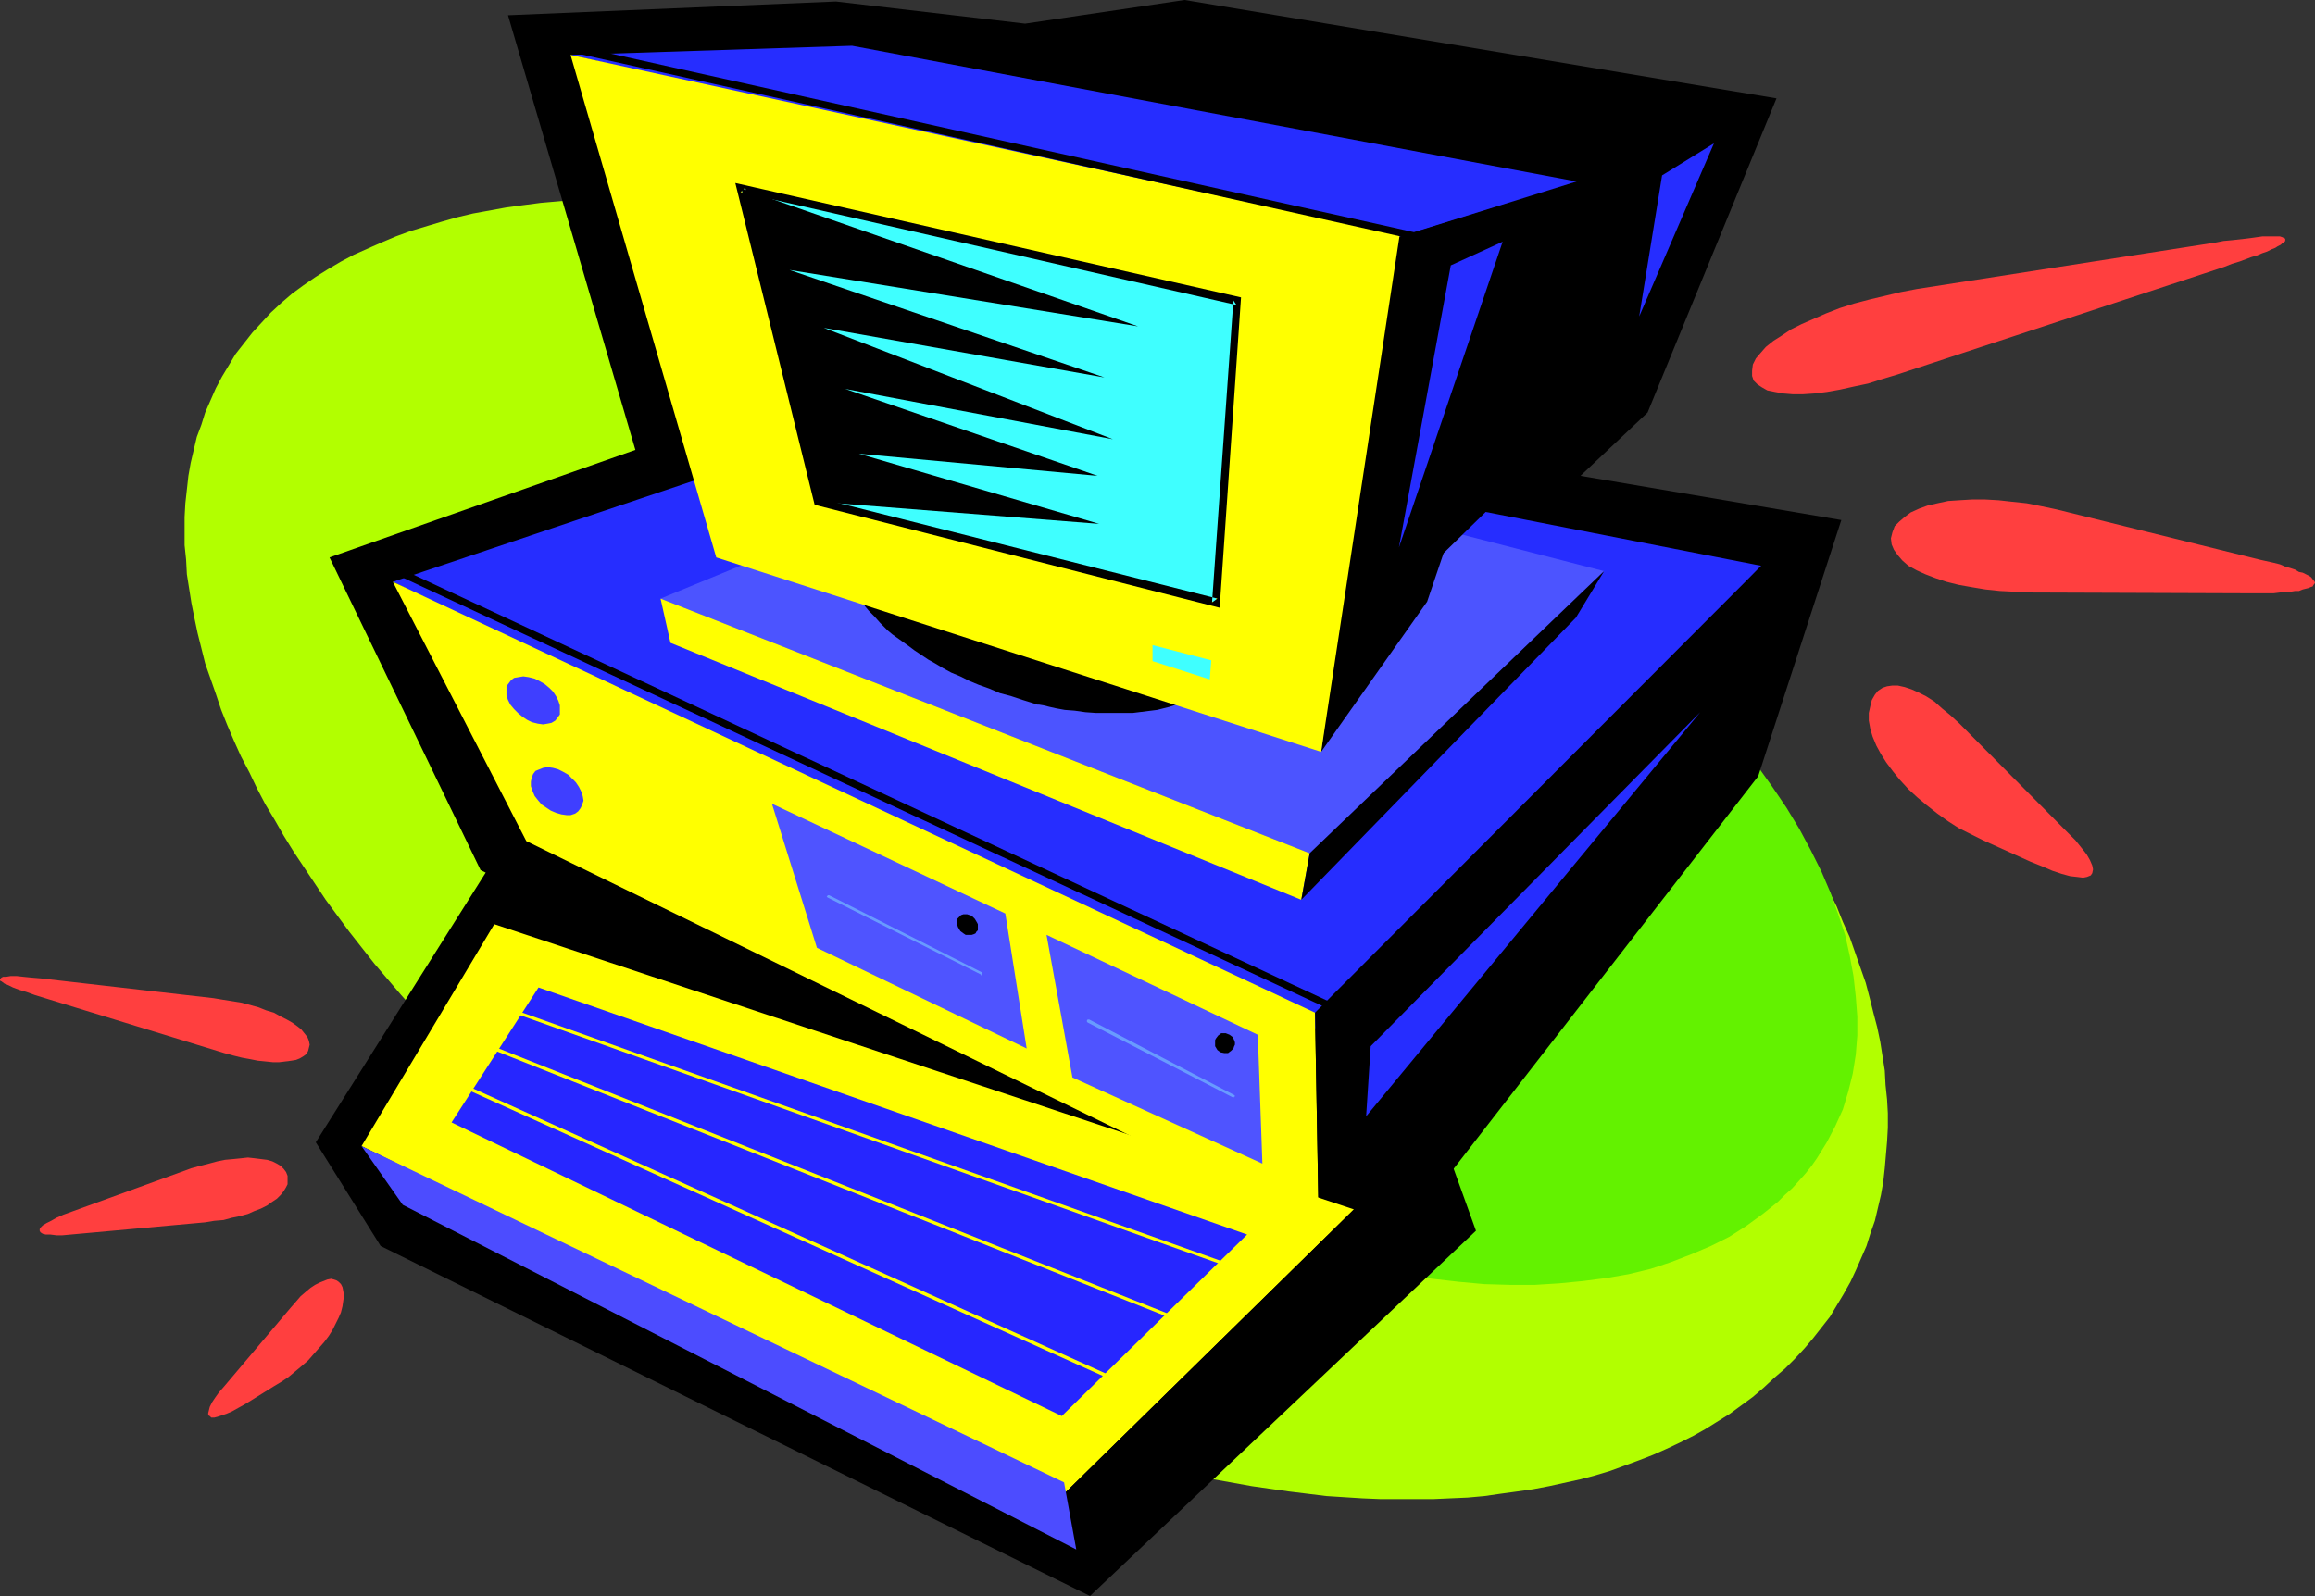 <?xml version="1.0" encoding="UTF-8" standalone="no"?>
<svg
   version="1.0"
   width="129.766mm"
   height="89.486mm"
   id="svg47"
   sodipodi:docname="Computer 02.wmf"
   xmlns:inkscape="http://www.inkscape.org/namespaces/inkscape"
   xmlns:sodipodi="http://sodipodi.sourceforge.net/DTD/sodipodi-0.dtd"
   xmlns="http://www.w3.org/2000/svg"
   xmlns:svg="http://www.w3.org/2000/svg">
  <rect width="100%" height="100%" fill="#333333" stroke="none"/>
  <sodipodi:namedview
     id="namedview47"
     pagecolor="#ffffff"
     bordercolor="#000000"
     borderopacity="0.25"
     inkscape:showpageshadow="2"
     inkscape:pageopacity="0.0"
     inkscape:pagecheckerboard="0"
     inkscape:deskcolor="#d1d1d1"
     inkscape:document-units="mm" />
  <defs
     id="defs1">
    <pattern
       id="WMFhbasepattern"
       patternUnits="userSpaceOnUse"
       width="6"
       height="6"
       x="0"
       y="0" />
  </defs>
  <path
     style="fill:#b2ff00;fill-opacity:1;fill-rule:evenodd;stroke:none"
     d="m 142.046,261.781 -8.242,-5.979 -7.918,-6.141 -7.595,-6.141 -7.272,-6.464 -6.949,-6.464 -6.626,-6.464 -6.464,-6.625 -5.979,-6.625 -5.656,-6.625 -5.333,-6.787 -5.01,-6.787 -4.525,-6.787 -2.262,-3.393 -2.101,-3.393 -1.939,-3.393 -1.939,-3.232 -1.778,-3.393 -1.616,-3.393 -1.778,-3.393 -1.454,-3.232 -1.454,-3.393 -1.293,-3.232 -1.131,-3.393 -1.131,-3.232 -1.131,-3.232 -0.808,-3.232 -0.808,-3.232 -0.646,-3.07 -0.646,-3.232 -0.485,-3.07 -0.485,-3.07 -0.162,-3.07 -0.323,-3.07 v -3.07 -2.909 l 0.162,-2.909 0.323,-2.909 0.323,-2.909 0.485,-2.747 0.646,-2.747 0.646,-2.747 0.97,-2.585 0.808,-2.585 1.131,-2.585 1.131,-2.585 1.293,-2.424 1.454,-2.424 1.454,-2.424 1.778,-2.262 1.778,-2.262 1.939,-2.101 1.939,-2.101 2.262,-2.101 2.262,-1.939 2.424,-1.778 2.586,-1.778 2.586,-1.616 2.747,-1.616 2.747,-1.454 2.909,-1.293 2.909,-1.293 3.07,-1.293 3.07,-1.131 3.232,-0.97 3.232,-0.97 3.394,-0.97 3.394,-0.808 3.555,-0.646 3.555,-0.646 3.555,-0.485 3.717,-0.485 3.717,-0.323 3.878,-0.323 3.717,-0.162 4.04,-0.162 h 7.918 l 4.04,0.162 4.202,0.323 4.04,0.323 4.202,0.323 4.363,0.323 4.202,0.646 4.363,0.646 8.726,1.293 8.726,1.778 9.05,2.101 8.888,2.424 9.05,2.585 9.211,3.07 9.05,3.232 9.211,3.555 9.211,3.878 9.05,4.201 9.05,4.363 9.211,4.848 8.888,4.848 8.888,5.333 8.726,5.494 8.565,5.979 4.04,2.909 4.04,2.909 3.717,2.909 3.878,3.07 3.555,3.07 3.717,3.07 3.394,3.07 3.394,3.07 3.394,3.07 3.232,3.232 3.07,3.07 3.07,3.232 2.909,3.232 2.909,3.232 2.747,3.07 2.747,3.232 2.424,3.232 2.586,3.232 2.262,3.232 2.262,3.232 2.262,3.232 2.101,3.393 2.101,3.232 1.778,3.232 1.939,3.232 1.616,3.232 1.616,3.232 1.616,3.232 1.293,3.232 1.454,3.232 1.131,3.232 1.131,3.232 1.131,3.232 0.808,3.07 0.808,3.232 0.808,3.07 0.646,3.07 0.485,3.07 0.485,3.07 0.162,3.07 0.323,3.07 0.162,2.909 v 3.07 l -0.162,2.909 -0.485,5.656 -0.323,2.909 -0.485,2.747 -0.646,2.747 -0.646,2.747 -0.97,2.747 -0.808,2.585 -1.131,2.585 -1.131,2.586 -1.131,2.424 -1.454,2.586 -1.454,2.424 -1.454,2.424 -1.778,2.262 -1.778,2.262 -1.778,2.101 -2.101,2.262 -2.101,2.101 -2.262,1.939 -2.262,2.101 -2.262,1.939 -2.424,1.778 -2.424,1.778 -2.586,1.616 -2.586,1.616 -2.586,1.454 -2.909,1.454 -2.747,1.293 -2.909,1.293 -2.909,1.131 -3.07,1.131 -3.07,1.131 -3.232,0.97 -3.07,0.808 -6.626,1.454 -3.394,0.646 -3.394,0.485 -3.555,0.485 -3.394,0.485 -3.555,0.323 -3.717,0.162 -3.555,0.162 h -3.717 -3.717 -3.717 l -3.878,-0.162 -7.595,-0.485 -7.918,-0.97 -7.918,-1.131 -8.08,-1.454 -8.08,-1.778 -8.08,-2.101 -8.242,-2.424 -8.242,-2.586 -8.403,-2.909 -8.403,-3.393 -8.242,-3.555 -8.403,-3.717 -8.242,-4.201 -8.242,-4.525 -8.242,-4.686 -8.08,-5.009 -8.242,-5.333 z"
     id="path1" />
  <path
     style="fill:#63f200;fill-opacity:1;fill-rule:evenodd;stroke:none"
     d="m 210.888,232.533 -5.656,-4.04 -5.494,-4.201 -5.171,-4.363 -5.01,-4.363 -4.686,-4.525 -4.686,-4.525 -4.202,-4.525 -4.202,-4.686 -3.717,-4.525 -3.555,-4.686 -3.394,-4.686 -3.07,-4.686 -2.909,-4.686 -2.586,-4.686 -2.262,-4.686 -2.101,-4.525 -1.616,-4.686 -1.454,-4.525 -1.293,-4.363 -0.97,-4.525 -0.485,-4.363 -0.323,-4.201 v -4.201 l 0.323,-4.04 0.485,-4.04 0.97,-3.878 0.485,-1.778 0.646,-1.778 0.808,-1.939 0.808,-1.778 1.778,-3.393 2.262,-3.232 1.131,-1.616 1.293,-1.616 1.454,-1.454 1.454,-1.454 1.616,-1.454 1.616,-1.293 3.555,-2.424 3.717,-2.262 4.04,-1.939 4.202,-1.778 4.363,-1.454 4.686,-1.293 4.848,-1.131 4.848,-0.808 5.333,-0.485 5.171,-0.323 5.494,-0.162 h 5.656 l 5.656,0.323 5.818,0.646 5.979,0.646 5.979,0.97 6.141,1.293 6.141,1.454 6.302,1.616 6.141,1.778 6.302,2.101 6.302,2.262 6.302,2.424 6.302,2.585 6.302,2.909 6.141,3.07 6.302,3.232 5.979,3.555 6.141,3.555 5.979,3.878 5.979,4.04 5.494,4.201 5.333,4.04 5.01,4.363 4.848,4.363 4.525,4.201 4.363,4.525 4.04,4.525 3.717,4.525 3.555,4.525 3.232,4.525 3.07,4.525 2.747,4.525 2.424,4.525 2.262,4.525 1.939,4.525 1.616,4.525 1.454,4.363 0.97,4.363 0.808,4.363 0.485,4.363 0.323,4.201 v 4.04 l -0.323,4.04 -0.646,4.04 -0.97,3.878 -1.131,3.717 -1.616,3.555 -1.778,3.393 -2.101,3.393 -1.131,1.616 -1.293,1.616 -1.293,1.454 -1.454,1.616 -1.616,1.454 -1.454,1.454 -3.232,2.586 -3.555,2.585 -3.555,2.262 -3.878,1.939 -4.202,1.778 -4.202,1.616 -4.363,1.454 -4.686,1.131 -4.686,0.808 -5.01,0.646 -5.01,0.485 -5.171,0.323 h -5.171 l -5.494,-0.162 -5.333,-0.485 -5.656,-0.646 -5.656,-0.808 -5.656,-0.97 -5.818,-1.293 -5.656,-1.616 -5.979,-1.616 -5.818,-1.939 -5.818,-2.101 -5.979,-2.262 -5.818,-2.585 -5.979,-2.585 -5.818,-3.07 -5.818,-3.07 -5.818,-3.232 -5.656,-3.555 -5.656,-3.717 z"
     id="path2" />
  <path
     style="fill:#000000;fill-opacity:1;fill-rule:evenodd;stroke:none"
     d="m 103.747,183.57 -36.845,58.497 13.736,21.977 150.288,74.171 81.77,-77.403 z"
     id="path3" />
  <path
     style="fill:#000000;fill-opacity:1;fill-rule:evenodd;stroke:none"
     d="M 376.366,20.846 250.965,0 217.19,5.009 177.113,0.323 107.625,3.232 134.613,95.34 l -64.802,22.785 31.997,66.253 184.062,91.785 86.618,-111.661 17.614,-54.295 -55.267,-9.372 14.221,-13.412 z"
     id="path4" />
  <path
     style="fill:#262dff;fill-opacity:1;fill-rule:evenodd;stroke:none"
     d="M 373.134,119.902 196.182,85.321 83.224,123.296 278.113,218.474 Z"
     id="path5" />
  <path
     style="fill:#4c54ff;fill-opacity:1;fill-rule:evenodd;stroke:none"
     d="m 139.945,126.851 137.521,53.972 62.378,-59.789 -114.251,-29.41 z"
     id="path6" />
  <path
     style="fill:#ffff00;fill-opacity:1;fill-rule:evenodd;stroke:none"
     d="m 139.945,126.851 2.101,9.372 133.643,54.457 1.778,-9.857 z"
     id="path7" />
  <path
     style="fill:#000000;fill-opacity:1;fill-rule:evenodd;stroke:none"
     d="m 339.844,121.033 -5.979,9.857 -58.176,59.789 1.778,-9.857 z"
     id="path8" />
  <path
     style="fill:#ffff00;fill-opacity:1;fill-rule:evenodd;stroke:none"
     d="m 83.224,123.296 28.28,54.942 167.902,81.928 -0.808,-45.569 z"
     id="path9" />
  <path
     style="fill:#000000;fill-opacity:1;fill-rule:evenodd;stroke:none"
     d="m 278.598,214.596 0.808,45.569 71.104,-92.431 22.624,-47.832 z"
     id="path10" />
  <path
     style="fill:#4f54ff;fill-opacity:1;fill-rule:evenodd;stroke:none"
     d="m 267.448,246.591 -0.97,-27.309 -44.763,-21.169 5.494,30.218 z"
     id="path11" />
  <path
     style="fill:#4f54ff;fill-opacity:1;fill-rule:evenodd;stroke:none"
     d="m 217.513,222.191 -4.525,-28.602 -49.45,-23.269 9.534,30.541 z"
     id="path12" />
  <path
     style="fill:#000000;fill-opacity:1;fill-rule:evenodd;stroke:none"
     d="m 182.285,127.012 v 0.162 l 0.162,0.162 v 0.162 l 0.323,0.162 0.485,0.808 0.808,0.97 1.131,1.131 1.293,1.454 1.616,1.616 0.97,0.808 1.131,0.808 1.131,0.808 1.131,0.808 1.293,0.97 1.454,0.97 1.454,0.97 1.454,0.808 1.616,0.97 1.778,0.97 1.939,0.808 1.939,0.97 1.939,0.808 2.262,0.808 2.262,0.97 2.424,0.646 2.424,0.808 2.586,0.808 v 0 h 0.162 l 0.323,0.162 h 0.323 l 0.97,0.162 1.293,0.323 1.454,0.323 1.778,0.323 2.101,0.162 2.262,0.323 2.262,0.162 h 2.586 2.586 2.586 l 2.586,-0.323 2.586,-0.323 2.586,-0.646 2.424,-0.808 z"
     id="path13" />
  <path
     style="fill:#000000;fill-opacity:1;fill-rule:evenodd;stroke:none"
     d="m 192.304,20.361 42.339,-1.454 114.089,19.23 -41.37,10.504 z"
     id="path14" />
  <path
     style="fill:#000000;fill-opacity:1;fill-rule:evenodd;stroke:none"
     d="M 348.732,38.136 328.209,95.34 291.688,131.052 307.363,48.64 Z"
     id="path15" />
  <path
     style="fill:#262dff;fill-opacity:1;fill-rule:evenodd;stroke:none"
     d="M 120.877,11.635 180.507,9.696 334.027,38.459 293.627,51.063 Z"
     id="path16" />
  <path
     style="fill:#000000;fill-opacity:1;fill-rule:evenodd;stroke:none"
     d="M 332.249,39.267 293.627,51.063 279.891,159.331 302.353,127.497 Z"
     id="path17" />
  <path
     style="fill:#3f3fff;fill-opacity:1;fill-rule:evenodd;stroke:none"
     d="m 113.928,153.352 1.131,0.162 0.97,-0.162 0.808,-0.162 0.808,-0.485 0.485,-0.646 0.485,-0.646 v -0.97 -0.97 l -0.323,-0.97 -0.485,-0.97 -0.646,-0.97 -0.808,-0.808 -0.97,-0.808 -1.131,-0.646 -0.97,-0.485 -1.293,-0.323 -1.131,-0.162 -0.97,0.162 -0.97,0.162 -0.646,0.485 -0.485,0.646 -0.485,0.646 v 0.808 1.131 l 0.323,0.97 0.485,0.97 0.808,0.97 0.808,0.808 0.97,0.808 0.97,0.646 0.97,0.485 z"
     id="path18" />
  <path
     style="fill:#3f3fff;fill-opacity:1;fill-rule:evenodd;stroke:none"
     d="m 118.937,172.582 1.131,0.162 h 0.808 l 0.97,-0.323 0.646,-0.485 0.485,-0.646 0.323,-0.646 0.323,-0.97 -0.162,-0.97 -0.323,-0.97 -0.485,-0.97 -0.646,-0.97 -0.808,-0.808 -0.808,-0.808 -1.131,-0.646 -0.97,-0.485 -1.131,-0.323 -1.131,-0.162 -0.97,0.162 -0.808,0.323 -0.808,0.323 -0.485,0.646 -0.323,0.808 -0.162,0.808 v 0.97 l 0.323,0.97 0.485,1.131 0.646,0.808 0.808,0.97 0.97,0.646 0.97,0.646 1.131,0.485 z"
     id="path19" />
  <path
     style="fill:#000000;fill-opacity:1;fill-rule:evenodd;stroke:none"
     d="m 259.368,223.16 h 0.323 0.485 l 0.646,-0.485 0.485,-0.485 0.162,-0.485 0.162,-0.323 v -0.485 l -0.162,-0.485 -0.323,-0.646 -0.646,-0.485 -0.808,-0.323 h -0.485 -0.485 l -0.646,0.485 -0.485,0.646 -0.162,0.323 v 0.485 0.323 0.485 l 0.485,0.808 0.646,0.485 z"
     id="path20" />
  <path
     style="fill:#000000;fill-opacity:1;fill-rule:evenodd;stroke:none"
     d="m 205.07,198.113 h 0.485 0.323 l 0.485,-0.162 0.323,-0.162 0.162,-0.323 0.323,-0.323 v -0.323 -0.485 -0.485 l -0.162,-0.323 -0.485,-0.808 -0.646,-0.646 -0.485,-0.162 -0.485,-0.162 h -0.485 -0.323 l -0.485,0.162 -0.485,0.485 -0.323,0.323 v 0.485 0.485 0.323 l 0.162,0.485 0.485,0.808 0.646,0.485 0.485,0.323 z"
     id="path21" />
  <path
     style="fill:#ffff00;fill-opacity:1;fill-rule:evenodd;stroke:none"
     d="M 120.877,11.635 151.742,118.125 279.891,159.331 296.536,49.771 Z"
     id="path22" />
  <path
     style="fill:#3fffff;fill-opacity:1;fill-rule:evenodd;stroke:none"
     d="m 157.075,39.914 16.16,66.415 84.355,21.33 4.525,-63.991 z"
     id="path23" />
  <path
     style="fill:#000000;fill-opacity:1;fill-rule:evenodd;stroke:none"
     d="m 155.782,38.782 16.806,68.192 85.809,21.815 4.525,-65.768 -107.141,-24.239 1.131,1.939 105.04,23.916 -0.646,-0.97 -4.525,63.991 1.131,-0.808 -84.517,-21.33 0.808,0.646 -16.322,-66.415 -0.97,0.97 z"
     id="path24" />
  <path
     style="fill:#3fffff;fill-opacity:1;fill-rule:evenodd;stroke:none"
     d="m 244.177,136.708 v 3.393 l 12.12,3.878 0.323,-4.04 z"
     id="path25" />
  <path
     style="fill:#ffff00;fill-opacity:1;fill-rule:evenodd;stroke:none"
     d="M 286.84,256.287 225.432,316.561 76.598,242.875 104.717,195.851 Z"
     id="path26" />
  <path
     style="fill:#000000;fill-opacity:1;fill-rule:evenodd;stroke:none"
     d="m 286.84,256.287 12.282,8.564 -71.104,63.506 -2.586,-11.796 z"
     id="path27" />
  <path
     style="fill:#4c4cff;fill-opacity:1;fill-rule:evenodd;stroke:none"
     d="m 225.432,314.137 2.586,14.22 -142.693,-73.04 -8.726,-12.443 z"
     id="path28" />
  <path
     style="fill:#2626ff;fill-opacity:1;fill-rule:evenodd;stroke:none"
     d="M 264.216,261.619 224.947,300.079 95.667,237.865 114.089,209.263 Z"
     id="path29" />
  <path
     style="fill:#ffff00;fill-opacity:1;fill-rule:evenodd;stroke:none"
     d="m 261.145,268.083 -158.206,-56.234 -0.162,0.646 158.206,56.234 z"
     id="path30" />
  <path
     style="fill:#ffff00;fill-opacity:1;fill-rule:evenodd;stroke:none"
     d="m 249.187,279.072 -149.641,-59.305 -0.323,0.646 149.803,59.305 z"
     id="path31" />
  <path
     style="fill:#ffff00;fill-opacity:1;fill-rule:evenodd;stroke:none"
     d="m 235.613,291.676 -139.137,-62.698 -0.323,0.646 139.137,62.698 z"
     id="path32" />
  <path
     style="fill:#689bff;fill-opacity:1;fill-rule:evenodd;stroke:none"
     d="m 261.145,232.533 v 0 h 0.323 v 0 -0.162 h 0.162 v -0.162 l -0.162,-0.162 v 0 l -30.704,-15.998 h -0.162 -0.162 l -0.162,0.162 v 0 0.162 0.162 l 0.162,0.162 v 0 z"
     id="path33" />
  <path
     style="fill:#689bff;fill-opacity:1;fill-rule:evenodd;stroke:none"
     d="m 207.817,206.516 v 0.162 h 0.162 l 0.162,-0.162 v 0 -0.162 -0.162 -0.162 h -0.162 L 175.659,189.71 v 0 h -0.323 v 0 0.162 h -0.162 v 0.162 l 0.162,0.162 v 0 z"
     id="path34" />
  <path
     style="fill:#ff3f3f;fill-opacity:1;fill-rule:evenodd;stroke:none"
     d="m 47.51,223.16 1.778,0.485 1.939,0.485 1.778,0.323 1.616,0.323 1.616,0.162 1.616,0.162 h 1.293 l 1.293,-0.162 1.293,-0.162 0.97,-0.162 0.808,-0.323 0.808,-0.485 0.646,-0.485 0.323,-0.646 0.162,-0.646 0.162,-0.646 -0.162,-0.808 -0.323,-0.808 -0.646,-0.808 -0.646,-0.808 -0.808,-0.646 -1.131,-0.808 -1.131,-0.646 -1.293,-0.646 -1.454,-0.808 -1.616,-0.485 -1.616,-0.646 -1.778,-0.485 -1.778,-0.485 -4.04,-0.646 -1.939,-0.323 -36.683,-4.201 -1.939,-0.162 -1.616,-0.162 -1.454,-0.162 H 2.262 l -0.97,0.162 H 0.646 L 0.323,207.163 0,207.486 v 0.323 l 0.323,0.162 0.646,0.485 0.808,0.323 0.97,0.485 1.293,0.485 1.616,0.485 1.778,0.646 z"
     id="path35" />
  <path
     style="fill:#ff3f3f;fill-opacity:1;fill-rule:evenodd;stroke:none"
     d="m 40.562,247.561 1.778,-0.485 1.939,-0.485 1.778,-0.485 1.616,-0.323 1.778,-0.162 1.616,-0.162 1.454,-0.162 1.454,0.162 1.293,0.162 1.293,0.162 1.131,0.323 0.97,0.485 0.808,0.485 0.646,0.646 0.485,0.646 0.323,0.808 v 0.808 0.97 l -0.323,0.646 -0.485,0.808 -0.646,0.808 -0.808,0.808 -0.97,0.646 -1.131,0.808 -1.293,0.646 -1.293,0.485 -1.454,0.646 -1.778,0.485 -1.616,0.323 -1.778,0.485 -1.939,0.162 -1.939,0.323 -26.664,2.424 -1.778,0.162 -1.778,0.162 h -1.293 l -1.293,-0.162 H 9.696 l -0.646,-0.162 -0.485,-0.323 -0.162,-0.323 v -0.323 l 0.162,-0.323 0.485,-0.485 0.808,-0.485 0.97,-0.485 1.131,-0.646 1.454,-0.646 1.778,-0.646 z"
     id="path36" />
  <path
     style="fill:#ff3f3f;fill-opacity:1;fill-rule:evenodd;stroke:none"
     d="m 61.57,277.132 1.131,-1.293 0.97,-1.131 1.131,-0.97 0.97,-0.808 0.97,-0.646 0.97,-0.485 0.808,-0.323 0.808,-0.323 0.808,-0.162 0.646,0.162 0.485,0.162 0.485,0.323 0.485,0.485 0.323,0.646 0.162,0.808 0.162,0.97 -0.162,1.131 -0.162,1.131 -0.323,1.293 -0.485,1.131 -0.646,1.293 -0.646,1.293 -0.808,1.293 -0.97,1.293 -1.131,1.293 -1.131,1.293 -1.131,1.293 -1.293,1.131 -2.909,2.424 -1.454,0.97 -1.616,0.97 -5.979,3.717 -1.454,0.808 -1.454,0.808 -1.131,0.485 -0.97,0.323 -0.97,0.323 -0.646,0.162 H 44.763 l -0.323,-0.323 -0.323,-0.162 v -0.485 l 0.162,-0.646 0.162,-0.646 0.485,-0.97 0.646,-0.97 0.808,-1.131 1.131,-1.293 z"
     id="path37" />
  <path
     style="fill:#ff3f3f;fill-opacity:1;fill-rule:evenodd;stroke:none"
     d="m 402.06,79.342 -3.232,0.97 -3.07,0.97 -3.07,0.646 -2.909,0.646 -2.747,0.485 -2.586,0.323 -2.424,0.162 h -2.262 l -1.939,-0.162 -1.778,-0.323 -1.616,-0.323 -1.131,-0.646 -0.97,-0.646 -0.808,-0.808 -0.323,-0.97 v -0.646 -0.485 l 0.162,-1.293 0.646,-1.293 0.97,-1.131 1.131,-1.293 1.616,-1.293 1.778,-1.131 1.939,-1.293 2.262,-1.131 2.586,-1.131 2.586,-1.131 2.909,-1.131 3.07,-0.97 3.07,-0.808 3.394,-0.808 3.394,-0.808 3.394,-0.646 63.347,-9.857 1.616,-0.323 1.778,-0.162 1.454,-0.162 1.454,-0.162 1.293,-0.162 1.131,-0.162 1.131,-0.162 h 0.97 2.262 0.485 l 0.485,0.162 0.323,0.162 0.323,0.162 v 0 0.323 0.162 l -0.323,0.323 -0.323,0.162 -0.323,0.323 -0.646,0.323 -0.485,0.323 -0.808,0.323 -0.97,0.485 -0.97,0.323 -1.131,0.485 -1.131,0.323 -1.293,0.485 -1.293,0.485 -1.616,0.485 -1.616,0.646 z"
     id="path38" />
  <path
     style="fill:#ff3f3f;fill-opacity:1;fill-rule:evenodd;stroke:none"
     d="m 435.673,107.944 -3.07,-0.646 -3.232,-0.646 -3.07,-0.323 -2.909,-0.323 -2.909,-0.162 h -2.586 l -2.747,0.162 -2.424,0.162 -2.262,0.485 -2.101,0.485 -1.778,0.646 -1.778,0.808 -1.293,0.97 -1.131,0.97 -0.97,0.97 -0.485,1.293 -0.323,1.293 0.162,1.293 0.485,1.131 0.808,1.131 0.97,1.131 1.293,1.131 1.778,0.97 1.778,0.808 2.101,0.808 2.424,0.808 2.586,0.646 2.747,0.485 2.909,0.485 3.07,0.323 3.232,0.162 3.394,0.162 45.248,0.162 h 3.232 1.454 1.454 l 1.293,-0.162 h 1.131 l 1.131,-0.162 0.97,-0.162 h 0.808 l 0.808,-0.323 1.293,-0.323 0.323,-0.162 0.485,-0.162 0.162,-0.323 0.162,-0.162 0.162,-0.323 -0.162,-0.323 -0.162,-0.162 -0.485,-0.646 -0.485,-0.323 -0.646,-0.323 -0.646,-0.323 -0.808,-0.162 -0.808,-0.485 -0.97,-0.323 -1.131,-0.323 -1.131,-0.485 -1.293,-0.323 -1.454,-0.323 -1.454,-0.323 z"
     id="path39" />
  <path
     style="fill:#ff3f3f;fill-opacity:1;fill-rule:evenodd;stroke:none"
     d="m 415.15,153.352 -1.939,-1.778 -1.778,-1.454 -1.616,-1.454 -1.778,-1.131 -1.616,-0.808 -1.454,-0.646 -1.454,-0.485 -1.454,-0.323 h -1.131 l -1.131,0.162 -0.97,0.323 -0.97,0.646 -0.646,0.808 -0.646,1.131 -0.323,1.293 -0.323,1.454 v 1.616 l 0.323,1.778 0.485,1.616 0.808,1.939 0.97,1.778 1.131,1.778 1.454,1.939 1.454,1.778 1.778,1.939 1.939,1.778 1.939,1.616 2.262,1.778 2.262,1.616 2.262,1.454 2.586,1.293 2.586,1.293 10.019,4.525 2.424,0.97 2.262,0.97 1.939,0.646 1.778,0.485 1.454,0.162 1.293,0.162 0.808,-0.162 0.808,-0.323 0.323,-0.485 0.162,-0.808 -0.162,-0.808 -0.485,-1.131 -0.646,-1.131 -0.485,-0.646 -0.646,-0.808 -0.646,-0.808 -0.646,-0.808 -0.808,-0.808 -0.808,-0.808 z"
     id="path40" />
  <path
     style="fill:#000000;fill-opacity:1;fill-rule:evenodd;stroke:none"
     d="m 157.075,39.914 84.032,29.248 -73.851,-11.958 66.741,22.785 -59.469,-10.504 61.246,23.593 -56.722,-10.665 53.49,18.422 -50.581,-4.686 50.904,14.867 -59.63,-4.686 z"
     id="path41" />
  <path
     style="fill:#000000;fill-opacity:1;fill-rule:evenodd;stroke:none"
     d="m 78.214,119.094 208.464,97.118 0.646,-1.293 -208.625,-97.279 z"
     id="path42" />
  <path
     style="fill:#000000;fill-opacity:1;fill-rule:evenodd;stroke:none"
     d="M 117.806,10.342 314.15,53.972 314.473,52.518 118.291,8.888 Z"
     id="path43" />
  <path
     style="fill:#000000;fill-opacity:1;fill-rule:evenodd;stroke:none"
     d="m 312.696,260.811 -7.272,-20.199 -15.352,16.483 20.038,4.04 z"
     id="path44" />
  <path
     style="fill:#262dff;fill-opacity:1;fill-rule:evenodd;stroke:none"
     d="m 290.395,221.706 -0.97,14.867 70.781,-85.644 z"
     id="path45" />
  <path
     style="fill:#262dff;fill-opacity:1;fill-rule:evenodd;stroke:none"
     d="m 307.363,56.234 10.989,-5.009 -21.978,64.799 z"
     id="path46" />
  <path
     style="fill:#262dff;fill-opacity:1;fill-rule:evenodd;stroke:none"
     d="m 352.126,37.166 -4.848,29.895 15.837,-36.682 z"
     id="path47" />
</svg>
